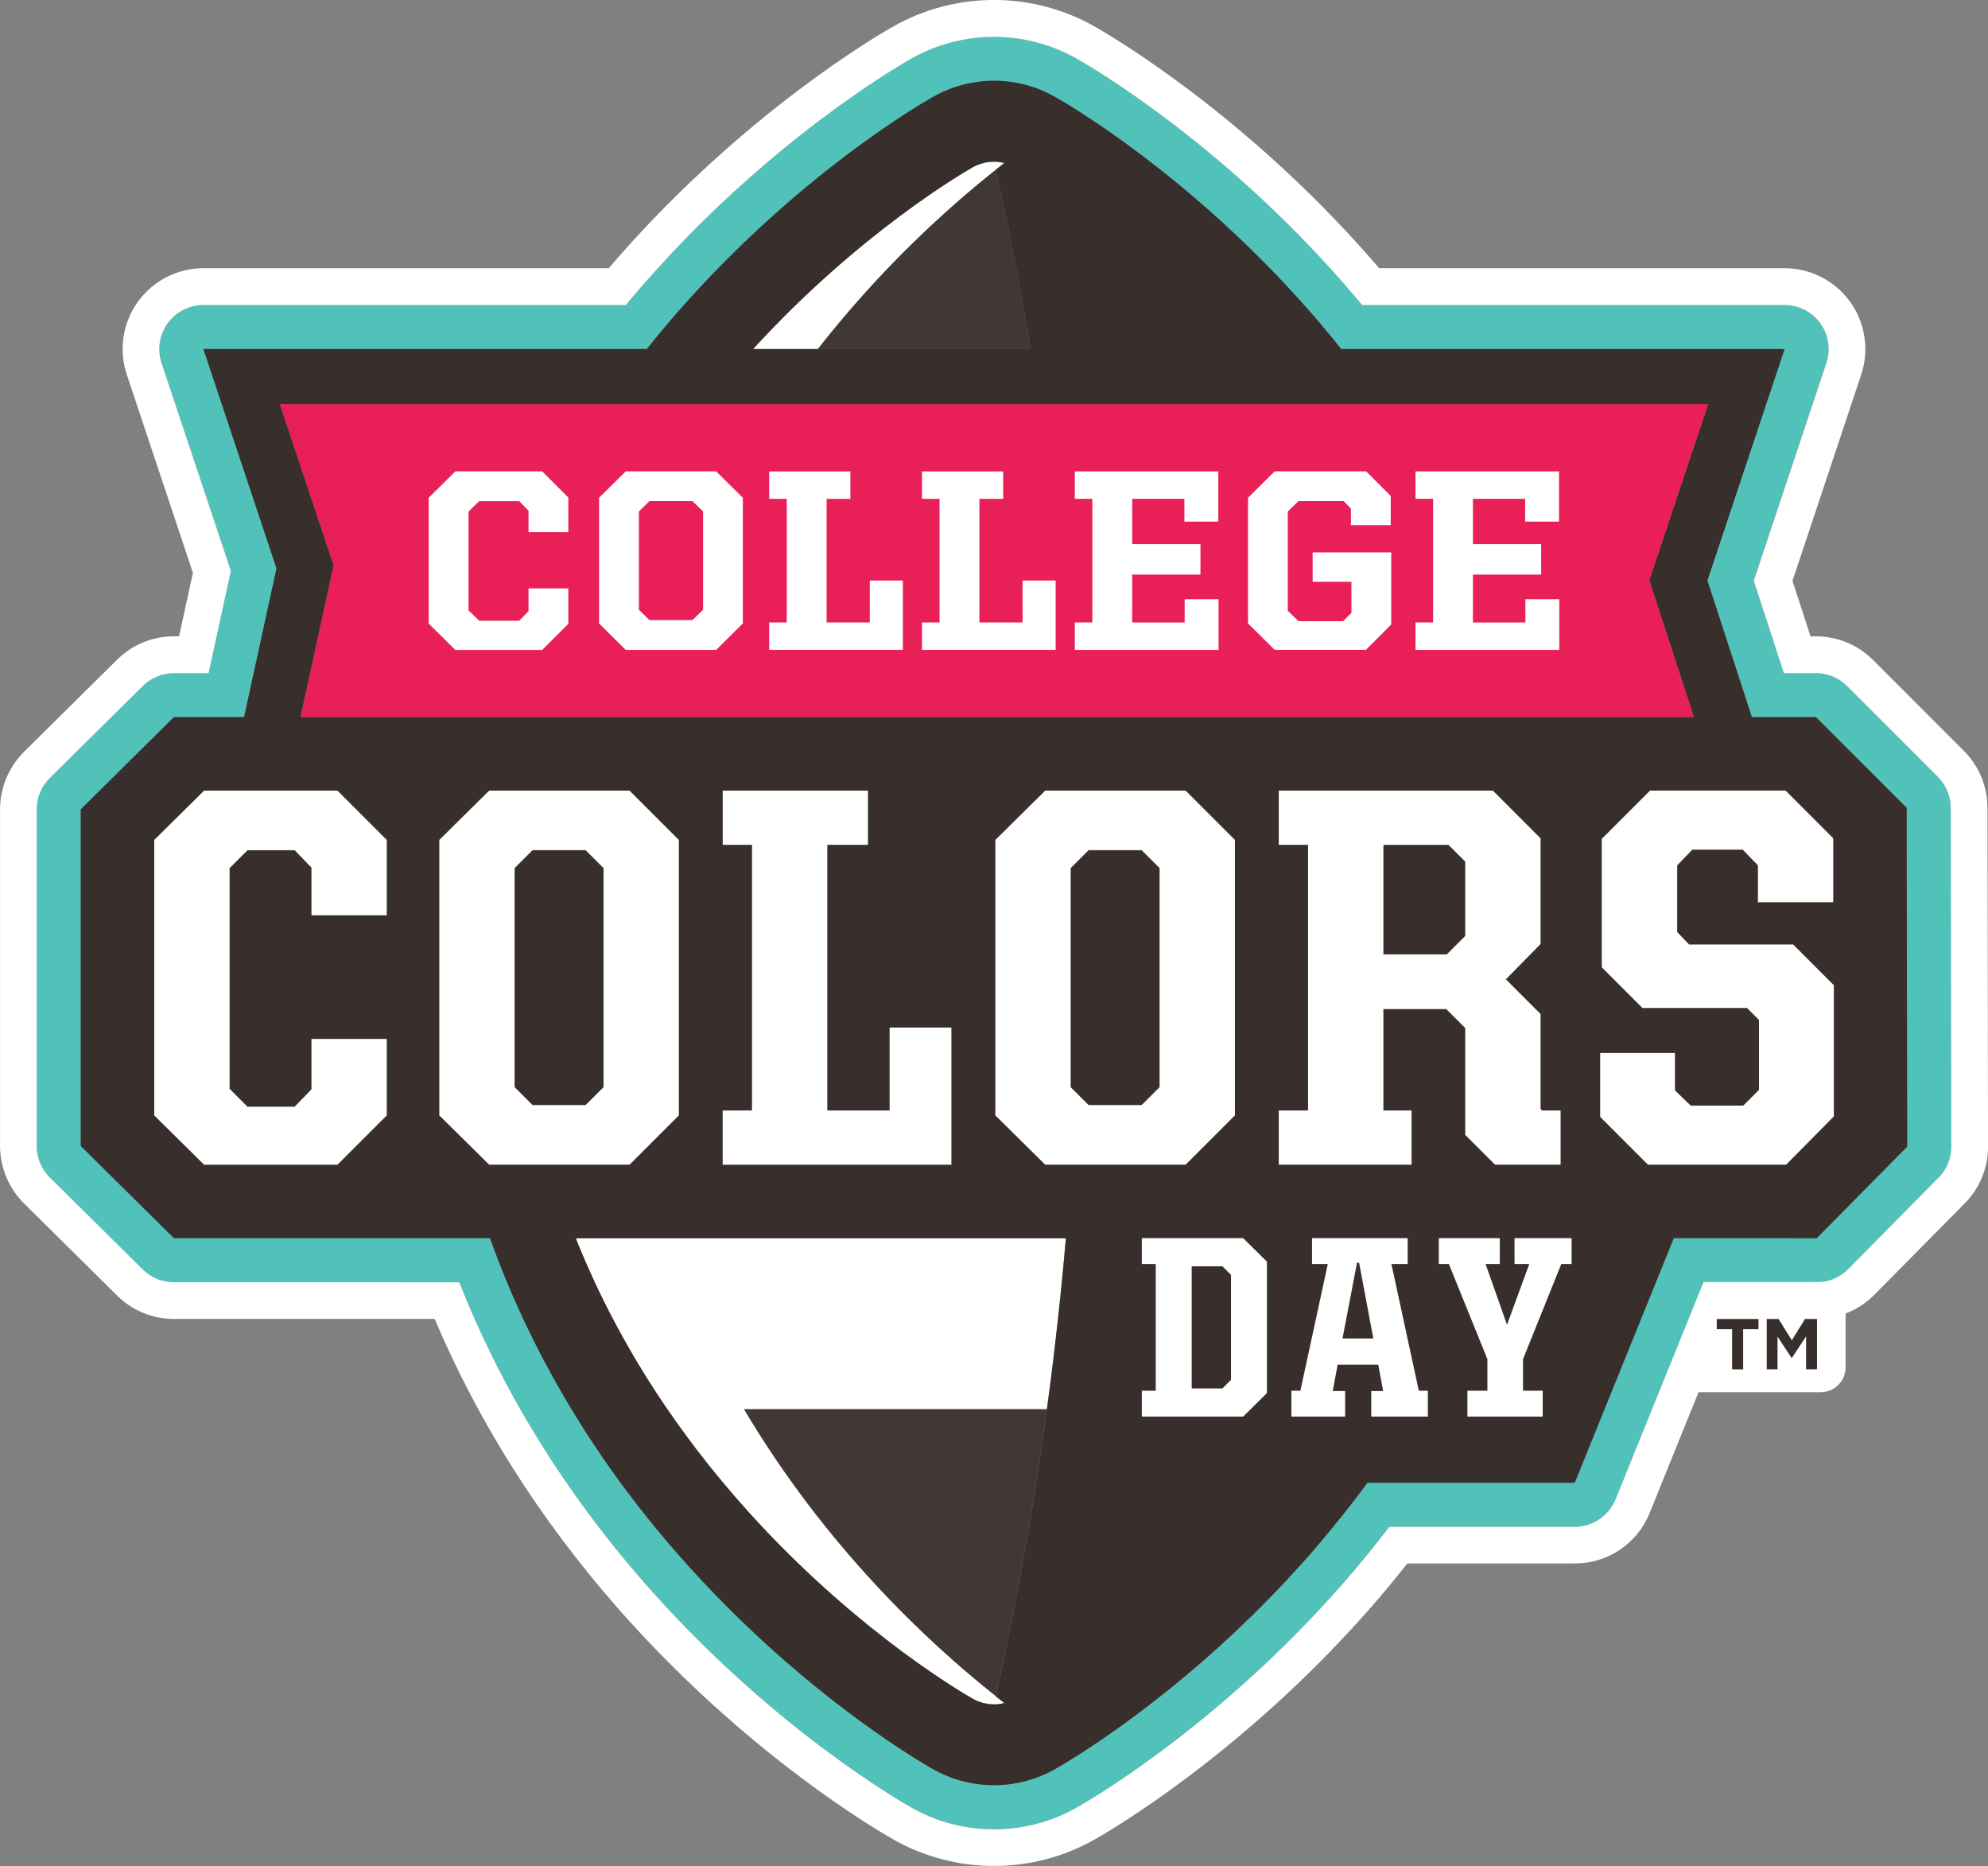<?xml version="1.0" encoding="UTF-8"?>
<svg id="Layer_2" data-name="Layer 2" xmlns="http://www.w3.org/2000/svg" viewBox="0 0 466.35 437.62">
  <rect x="0" y="0" width="466.35" height="437.62" fill="#808080" stroke="none"/>
  <defs>
    <style>
      .cls-1 {
        fill: #51c2b9;
      }

      .cls-1, .cls-2, .cls-3, .cls-4, .cls-5 {
        stroke-width: 0px;
      }

      .cls-2 {
        fill: #413836;
      }

      .cls-3 {
        fill: #382f2d;
      }

      .cls-4 {
        fill: #fff;
      }

      .cls-5 {
        fill: #e91f58;
      }
    </style>
  </defs>
  <g id="Layer_1-2" data-name="Layer 1">
    <g>
      <g>
        <path class="cls-1" d="M457.61,189.45c0-2.74-1.09-5.36-3.03-7.29l-21.28-21.28c-1.94-1.94-4.57-3.03-7.31-3.03h-7.52l-7.06-21.65,17.03-51.08c1.05-3.15.52-6.62-1.42-9.31-1.94-2.69-5.06-4.29-8.38-4.29h-99.1c-1.46-1.75-2.91-3.46-4.36-5.11-29.21-33.35-59.33-50.83-62.65-52.7-5.88-3.33-12.57-5.09-19.36-5.09s-13.49,1.77-19.37,5.1c-3.33,1.88-33.4,19.32-62.64,52.69-1.45,1.65-2.9,3.36-4.36,5.11H47.71c-3.32,0-6.44,1.6-8.38,4.29-1.94,2.69-2.47,6.16-1.42,9.31l16.26,48.75-5.23,23.98h-8.14c-2.72,0-5.33,1.07-7.27,2.99l-21.84,21.6c-1.96,1.94-3.07,4.59-3.07,7.35v78.97c0,2.76,1.11,5.41,3.07,7.35l21.84,21.6c1.94,1.91,4.55,2.99,7.27,2.99h66.94c9.97,25.27,24.56,48.96,43.43,70.5,29.2,33.34,59.33,50.83,62.64,52.7,5.86,3.33,12.56,5.1,19.37,5.1s13.53-1.77,19.39-5.11c3.33-1.88,33.39-19.32,62.61-52.69,3.76-4.29,7.3-8.69,10.72-13.15h43.51c4.21,0,8-2.55,9.58-6.46l17.13-42.3,3.49-8.61,26.56.02h.01c2.76,0,5.41-1.11,7.35-3.07l21.22-21.47c1.92-1.94,2.99-4.56,2.99-7.28l-.13-79.44ZM426.18,290.38h-.72s-21.68-.01-21.68-.01h-11.13s-23.23,57.37-23.23,57.37h-48.63c-2.57,3.5-5.26,6.94-8.05,10.34-1.74,2.13-3.5,4.25-5.33,6.34-3.51,4.01-7.03,7.78-10.51,11.3-.87.88-1.74,1.75-2.6,2.6-1.73,1.7-3.44,3.35-5.14,4.93-.85.79-1.69,1.57-2.52,2.33-1.67,1.53-3.32,2.99-4.94,4.4-2.43,2.11-4.79,4.08-7.07,5.92-1.52,1.23-2.99,2.39-4.43,3.5-.72.55-1.42,1.09-2.11,1.62-4.85,3.67-9.1,6.62-12.47,8.85-.97.64-1.86,1.21-2.68,1.73-.82.52-1.56.98-2.21,1.38-.33.2-.63.39-.92.56-1.14.69-1.93,1.14-2.32,1.36-2.71,1.54-5.67,2.63-8.72,3.23-1.84.36-3.71.54-5.59.54-5.02,0-9.97-1.31-14.26-3.74-1.69-.95-10.58-6.1-22.76-15.53-2.87-2.22-5.91-4.67-9.09-7.37-1.59-1.35-3.21-2.75-4.86-4.22-7.42-6.59-15.36-14.39-23.26-23.41-19.8-22.6-34.54-47.56-44-74.03H40.79l-21.84-21.6v-78.97l21.84-21.61h16.47l7.6-34.89-17.15-51.45h104.02c2.33-2.91,4.72-5.8,7.21-8.64,28.09-32.06,56.79-48.73,59.94-50.5,4.35-2.47,9.29-3.77,14.29-3.77s9.94,1.3,14.26,3.75c3.18,1.79,31.89,18.46,59.97,50.52,2.49,2.84,4.88,5.72,7.21,8.64h104.02l-18.11,54.31,10.44,32.03h15.02l21.28,21.28.13,79.44-21.22,21.47Z"/>
        <path class="cls-2" d="M233.58,39.81c-11.3,8.95-26.8,22.95-41.76,42.05h49.93c-2.36-14.07-5.08-28.09-8.17-42.05ZM233.58,397.82c4.93-22.31,8.93-44.77,11.99-67.33h-71.08c19.24,32.42,43.28,54.81,59.09,67.33Z"/>
        <path class="cls-4" d="M466.22,189.44c-.01-5.05-1.98-9.8-5.55-13.37l-21.28-21.28c-3.58-3.58-8.34-5.55-13.4-5.55h-1.27l-4.24-13.01,16.13-48.39c1.92-5.76.94-12.14-2.61-17.07-3.55-4.93-9.3-7.87-15.37-7.87h-95.1c-.63-.73-1.26-1.46-1.88-2.17-30.14-34.41-61.43-52.57-64.88-54.52-7.17-4.07-15.33-6.22-23.61-6.22s-16.44,2.15-23.6,6.21c-3.46,1.95-34.7,20.06-64.88,54.52-.63.72-1.26,1.44-1.89,2.18H47.71c-6.07,0-11.82,2.94-15.37,7.87-3.55,4.93-4.52,11.31-2.6,17.07l15.51,46.51-3.24,14.88h-1.2c-5.02,0-9.75,1.94-13.33,5.48l-21.85,21.61c-3.57,3.54-5.62,8.45-5.62,13.47v78.97c0,5.03,2.05,9.94,5.62,13.47l21.84,21.61c3.57,3.53,8.3,5.48,13.33,5.48h61.16c10.23,24.14,24.59,46.85,42.73,67.56,30.14,34.41,61.42,52.57,64.86,54.51,7.15,4.07,15.32,6.22,23.63,6.22s16.48-2.16,23.63-6.22c3.46-1.95,34.69-20.07,64.86-54.51,2.93-3.35,5.73-6.76,8.46-10.21h39.29c7.76,0,14.65-4.65,17.56-11.84l18.43-45.53h20.77c5.03.01,9.94-2.04,13.48-5.61l21.22-21.46c3.54-3.58,5.49-8.32,5.48-13.36l-.13-79.44ZM454.75,276.18l-21.22,21.47c-1.94,1.96-4.59,3.07-7.35,3.07h-.01l-26.56-.02-3.49,8.61-17.13,42.3c-1.58,3.9-5.37,6.46-9.58,6.46h-43.51c-3.42,4.46-6.96,8.86-10.72,13.15-29.23,33.37-59.28,50.81-62.61,52.69-5.86,3.34-12.58,5.11-19.39,5.11s-13.51-1.76-19.37-5.1c-3.31-1.87-33.44-19.36-62.64-52.7-18.87-21.55-33.46-45.23-43.43-70.5H40.79c-2.72,0-5.33-1.07-7.27-2.99l-21.84-21.6c-1.96-1.94-3.07-4.59-3.07-7.35v-78.97c0-2.76,1.11-5.41,3.07-7.35l21.84-21.6c1.94-1.91,4.55-2.99,7.27-2.99h8.14l5.23-23.98-16.26-48.75c-1.05-3.15-.52-6.62,1.42-9.31,1.94-2.7,5.06-4.29,8.38-4.29h99.1c1.46-1.75,2.91-3.46,4.36-5.11,29.23-33.37,59.3-50.81,62.64-52.69,5.88-3.33,12.58-5.1,19.37-5.1s13.48,1.76,19.36,5.09c3.32,1.87,33.44,19.35,62.65,52.7,1.44,1.65,2.9,3.36,4.36,5.11h99.1c3.32,0,6.44,1.6,8.38,4.29,1.94,2.7,2.47,6.16,1.42,9.31l-17.03,51.08,7.06,21.65h7.52c2.74,0,5.37,1.09,7.31,3.03l21.28,21.28c1.93,1.93,3.02,4.56,3.03,7.29l.13,79.44c0,2.73-1.07,5.34-2.99,7.28ZM155.8,290.37h-20.74c.23.57.44,1.14.67,1.7.98,2.39,2,4.73,3.05,7.04.81,1.79,1.64,3.56,2.5,5.31,1.08,2.2,2.19,4.35,3.33,6.46.49.91.98,1.8,1.47,2.69,1.15,2.07,2.32,4.12,3.52,6.11,1.46,2.43,2.95,4.81,4.47,7.12.76,1.16,1.53,2.3,2.3,3.43,1.22,1.79,2.46,3.53,3.71,5.24.33.46.66.92.99,1.37.79,1.07,1.59,2.13,2.39,3.18,4,5.23,8.1,10.11,12.19,14.63.82.9,1.63,1.8,2.45,2.67,24.49,26.3,48.08,39.92,50.13,41.08.38.22.78.41,1.18.57.25.1.5.17.75.25.16.05.32.12.48.16.25.06.5.1.76.15.17.03.33.08.5.1h0c.23.03.47.03.7.04.11,0,.22.02.33.02.08,0,.16.02.25.02h0c.41,0,.82-.03,1.23-.08.41-.05.81-.13,1.22-.23-.66-.51-1.35-1.06-2.04-1.6-15.81-12.52-39.85-34.91-59.09-67.33h71.09c1.81-13.33,3.29-26.7,4.45-40.08,0,0,0-.02,0-.03h-94.23ZM233.58,39.81c.69-.55,1.38-1.09,2.04-1.6h0c-.56-.14-1.13-.22-1.7-.26-.11,0-.22-.02-.33-.02-.14,0-.27.01-.41.01-.44,0-.87,0-1.31.05,0,0-.01,0-.02,0,0,0,0,0-.01,0-.03,0-.07.02-.1.02-.44.06-.86.18-1.29.3-.08.02-.17.03-.25.06-.13.04-.26.08-.4.13h0c-.54.19-1.07.41-1.57.7h0s0,0,0,0c-2.09,1.18-26.58,15.33-51.58,42.65h15.17c14.96-19.1,30.46-33.1,41.76-42.05Z"/>
        <polygon class="cls-5" points="400.71 94.78 233.66 94.78 65.64 94.78 78.24 132.59 70.48 168.19 228.77 168.19 397.38 168.19 386.93 136.12 400.71 94.78"/>
        <path class="cls-3" d="M447.27,189.47l-21.28-21.28h-15.02l-10.44-32.03,18.11-54.31h-104.02c-2.33-2.91-4.72-5.8-7.21-8.64-28.08-32.06-56.79-48.73-59.97-50.52-4.31-2.45-9.26-3.75-14.26-3.75s-9.94,1.3-14.29,3.77c-3.15,1.78-31.85,18.44-59.94,50.5-2.49,2.84-4.88,5.72-7.21,8.64H47.71l17.15,51.45-7.6,34.89h-16.47l-21.84,21.61v78.97l21.84,21.6h74.15c9.47,26.46,24.21,51.43,44,74.03,7.9,9.02,15.85,16.82,23.26,23.41,1.65,1.47,3.27,2.87,4.86,4.22,3.18,2.69,6.23,5.15,9.09,7.37,12.18,9.43,21.07,14.58,22.76,15.53,4.29,2.44,9.24,3.74,14.26,3.74,1.88,0,3.76-.18,5.59-.54,3.06-.6,6.01-1.69,8.72-3.23.39-.22,1.18-.67,2.32-1.36.28-.17.59-.36.92-.56.66-.4,1.39-.86,2.21-1.38.82-.52,1.71-1.1,2.68-1.73,3.38-2.23,7.63-5.18,12.47-8.85.69-.52,1.4-1.06,2.11-1.62,1.43-1.11,2.91-2.28,4.43-3.5,2.27-1.84,4.64-3.82,7.07-5.92,1.62-1.41,3.27-2.87,4.94-4.4.84-.76,1.68-1.54,2.52-2.33,1.69-1.58,3.41-3.23,5.14-4.93.86-.85,1.73-1.72,2.6-2.6,3.48-3.53,7-7.3,10.51-11.3,1.83-2.09,3.58-4.21,5.33-6.34,2.79-3.4,5.48-6.84,8.05-10.34h48.63l23.23-57.37h11.13s21.68.02,21.68.02h.72s21.22-21.47,21.22-21.47l-.13-79.44ZM236.68,38.55c-.08-.03-.17-.05-.26-.08.09.03.17.05.26.08ZM231.09,38.14c-.13.03-.26.04-.38.07-.02,0-.05,0-.07.01h0c.15-.04.31-.06.46-.09ZM228.23,39.2h0c.51-.29,1.04-.51,1.58-.7.13-.05.26-.09.4-.13.08-.03.17-.03.25-.06.42-.13.85-.23,1.29-.3.03,0,.07-.02.1-.02,0,0,0,0,.01,0,0,0,.01,0,.02,0,.43-.06.87-.05,1.31-.05.14,0,.27-.02.41-.01.11,0,.22.01.33.02.44.03.88.11,1.32.2.12.02.23.06.34.09-.64.5-1.32,1.04-2,1.57,3.09,13.96,5.81,27.98,8.17,42.05h-65.1c25-27.32,49.49-41.48,51.58-42.65ZM65.64,94.78h335.08l-13.79,41.34,10.46,32.07H70.48l7.76-35.6-12.61-37.81ZM235.58,399.39h0c-.16.04-.31.09-.46.13h0s-.02,0-.03,0c.01,0,.02,0,.03,0-.24.05-.47.1-.71.13-.41.05-.82.08-1.23.08h0c-.08,0-.15-.01-.23-.01-.11,0-.22-.01-.32-.02-.24-.01-.48-.01-.72-.05h0c-.14-.02-.27-.05-.4-.08-.29-.05-.57-.09-.86-.16h0c-.16-.04-.32-.11-.48-.16.06.02.12.04.19.06-.32-.09-.63-.19-.94-.31-.4-.16-.8-.35-1.18-.57-2.05-1.15-25.64-14.78-50.13-41.08-.82-.88-1.63-1.77-2.45-2.67-4.09-4.52-8.18-9.4-12.19-14.63-1.14-1.49-2.26-3.01-3.38-4.55-1.25-1.72-2.49-3.46-3.71-5.24-.77-1.13-1.54-2.28-2.3-3.43-1.52-2.32-3.01-4.69-4.47-7.12-1.2-1.99-2.37-4.04-3.52-6.11-.5-.89-.98-1.79-1.47-2.69-1.14-2.12-2.25-4.27-3.33-6.46-.85-1.74-1.68-3.52-2.5-5.31-1.05-2.31-2.07-4.65-3.05-7.04-.23-.56-.45-1.14-.67-1.7h114.97s0,.02,0,.03c-3.12,36.04-8.6,71.92-16.45,107.41.68.53,1.35,1.07,2,1.57.88-.21,1.74-.51,2.54-.96-.8.46-1.66.75-2.54.96Z"/>
        <g>
          <g>
            <path class="cls-4" d="M267.85,326.16h3.27v-29.72h-3.27v-6.06h23.77l5.58,5.52v30.81l-5.58,5.52h-23.77v-6.07ZM286.77,325.61l2-2v-24.62l-2-2h-7.22v28.63h7.22Z"/>
            <path class="cls-4" d="M302.93,326.16h2.12l6.43-29.72h-3.7v-6.06h22.44v6.06h-3.82l6.43,29.72h2.12v6.07h-13.28v-6h2.79l-1.15-6.19h-9.52l-1.15,6.19h2.91v6h-12.61v-6.07ZM314.94,313.91h7.22l-3.34-17.77h-.49l-3.4,17.77Z"/>
            <path class="cls-4" d="M344.25,326.16h4.67v-7.4l-9.04-22.32h-2.36v-6.06h14.31v6.06h-3.34l5.03,14.25,5.22-14.25h-3.46v-6.06h13.4v6.06h-2.43l-8.98,22.32v7.4h4.61v6.07h-17.65v-6.07Z"/>
          </g>
          <g>
            <path class="cls-4" d="M36.18,261.58v-64.59l11.7-11.57h31.28l11.57,11.57v17.67h-17.67v-11.19l-3.94-4.07h-11.06l-4.2,4.2v51.75l4.2,4.2h11.06l3.94-4.07v-11.82h17.67v17.93l-11.57,11.57h-31.28l-11.7-11.57Z"/>
            <path class="cls-4" d="M103.05,261.58v-64.59l11.7-11.57h32.93l11.57,11.57v64.59l-11.57,11.57h-32.93l-11.7-11.57ZM137.38,259.16l4.2-4.2v-51.37l-4.2-4.2h-12.46l-4.2,4.2v51.37l4.2,4.2h12.46Z"/>
            <path class="cls-4" d="M169.54,260.43h6.87v-62.3h-6.87v-12.71h34.07v12.71h-9.54v62.3h14.62v-19.45h14.49v32.17h-53.65v-12.71Z"/>
            <path class="cls-4" d="M233.49,261.58v-64.59l11.7-11.57h32.93l11.57,11.57v64.59l-11.57,11.57h-32.93l-11.7-11.57ZM267.82,259.16l4.2-4.2v-51.37l-4.2-4.2h-12.46l-4.2,4.2v51.37l4.2,4.2h12.46Z"/>
            <path class="cls-4" d="M299.98,260.43h6.87v-62.3h-6.87v-12.71h50.22l11.19,11.19v24.79l-8.14,8.27,8.14,8.14v22.25l.38.38h4.32v12.71h-15.38l-6.99-6.99v-25.05l-4.45-4.45h-14.75v23.78h6.61v12.71h-31.15v-12.71ZM339.4,223.82l4.32-4.32v-17.42l-3.94-3.94h-15.26v25.68h14.88Z"/>
            <path class="cls-4" d="M375.37,261.96v-15h17.55v8.77l3.69,3.56h12.33l3.69-3.69v-16.4l-2.8-2.8h-24.54l-9.54-9.54v-30.13l11.32-11.32h31.79l11.19,11.19v15h-17.67v-8.65l-3.56-3.69h-11.82l-3.56,3.69v15.64l2.8,2.92h24.41l9.54,9.54v30.77l-11.19,11.32h-32.42l-11.19-11.19Z"/>
          </g>
        </g>
        <g>
          <path class="cls-4" d="M100.56,146.22v-29.48l6.25-6.19h20.38l6.13,6.13v8.13h-9.34v-5.03l-2.18-2.24h-9.4l-2.49,2.43v23.17l2.49,2.43h9.4l2.18-2.24v-5.34h9.34v8.31l-6.13,6.13h-20.38l-6.25-6.19Z"/>
          <path class="cls-4" d="M140.53,146.22v-29.48l6.25-6.19h21.23l6.25,6.19v29.48l-6.25,6.19h-21.23l-6.25-6.19ZM162.43,145.43l2.49-2.43v-23.05l-2.49-2.43h-10.07l-2.49,2.43v23.05l2.49,2.43h10.07Z"/>
          <path class="cls-4" d="M180.44,145.98h4.12v-28.99h-4.12v-6.43h19.05v6.43h-5.58v28.99h10.13v-9.83h7.76v16.26h-31.36v-6.43Z"/>
          <path class="cls-4" d="M216.28,145.98h4.12v-28.99h-4.12v-6.43h19.05v6.43h-5.58v28.99h10.13v-9.83h7.76v16.26h-31.36v-6.43Z"/>
          <path class="cls-4" d="M252.13,145.98h4.12v-28.99h-4.12v-6.43h33.66v11.77h-7.95v-5.34h-12.25v10.61h16.01v7.16h-16.01v11.22h12.31v-5.46h7.95v11.89h-33.72v-6.43Z"/>
          <path class="cls-4" d="M292.76,146.22v-29.48l6.25-6.19h21.47l5.76,5.76v6.85h-9.34v-3.88l-1.7-1.76h-10.61l-2.49,2.43v23.29l2.49,2.43h10.49l1.94-1.94v-7.28h-9.1v-6.91h18.44v16.92l-5.94,5.94h-21.41l-6.25-6.19Z"/>
          <path class="cls-4" d="M332.06,145.98h4.12v-28.99h-4.12v-6.43h33.66v11.77h-7.95v-5.34h-12.25v10.61h16.01v7.16h-16.01v11.22h12.31v-5.46h7.95v11.89h-33.72v-6.43Z"/>
        </g>
      </g>
      <path class="cls-4" d="M427.12,326.51h-31.37l3.86-25.85h33.33v20.03c0,3.21-2.6,5.81-5.81,5.81Z"/>
      <g>
        <path class="cls-3" d="M406.32,311.73h-3.6v-2.39h9.79v2.39h-3.6v9.42h-2.59v-9.42Z"/>
        <path class="cls-3" d="M414.43,309.33h2.79l3.11,4.99,3.1-4.99h2.81v11.81h-2.57v-7.71l-3.33,5.04h-.07l-3.29-5.01v7.67h-2.54v-11.81Z"/>
      </g>
    </g>
  </g>
</svg>